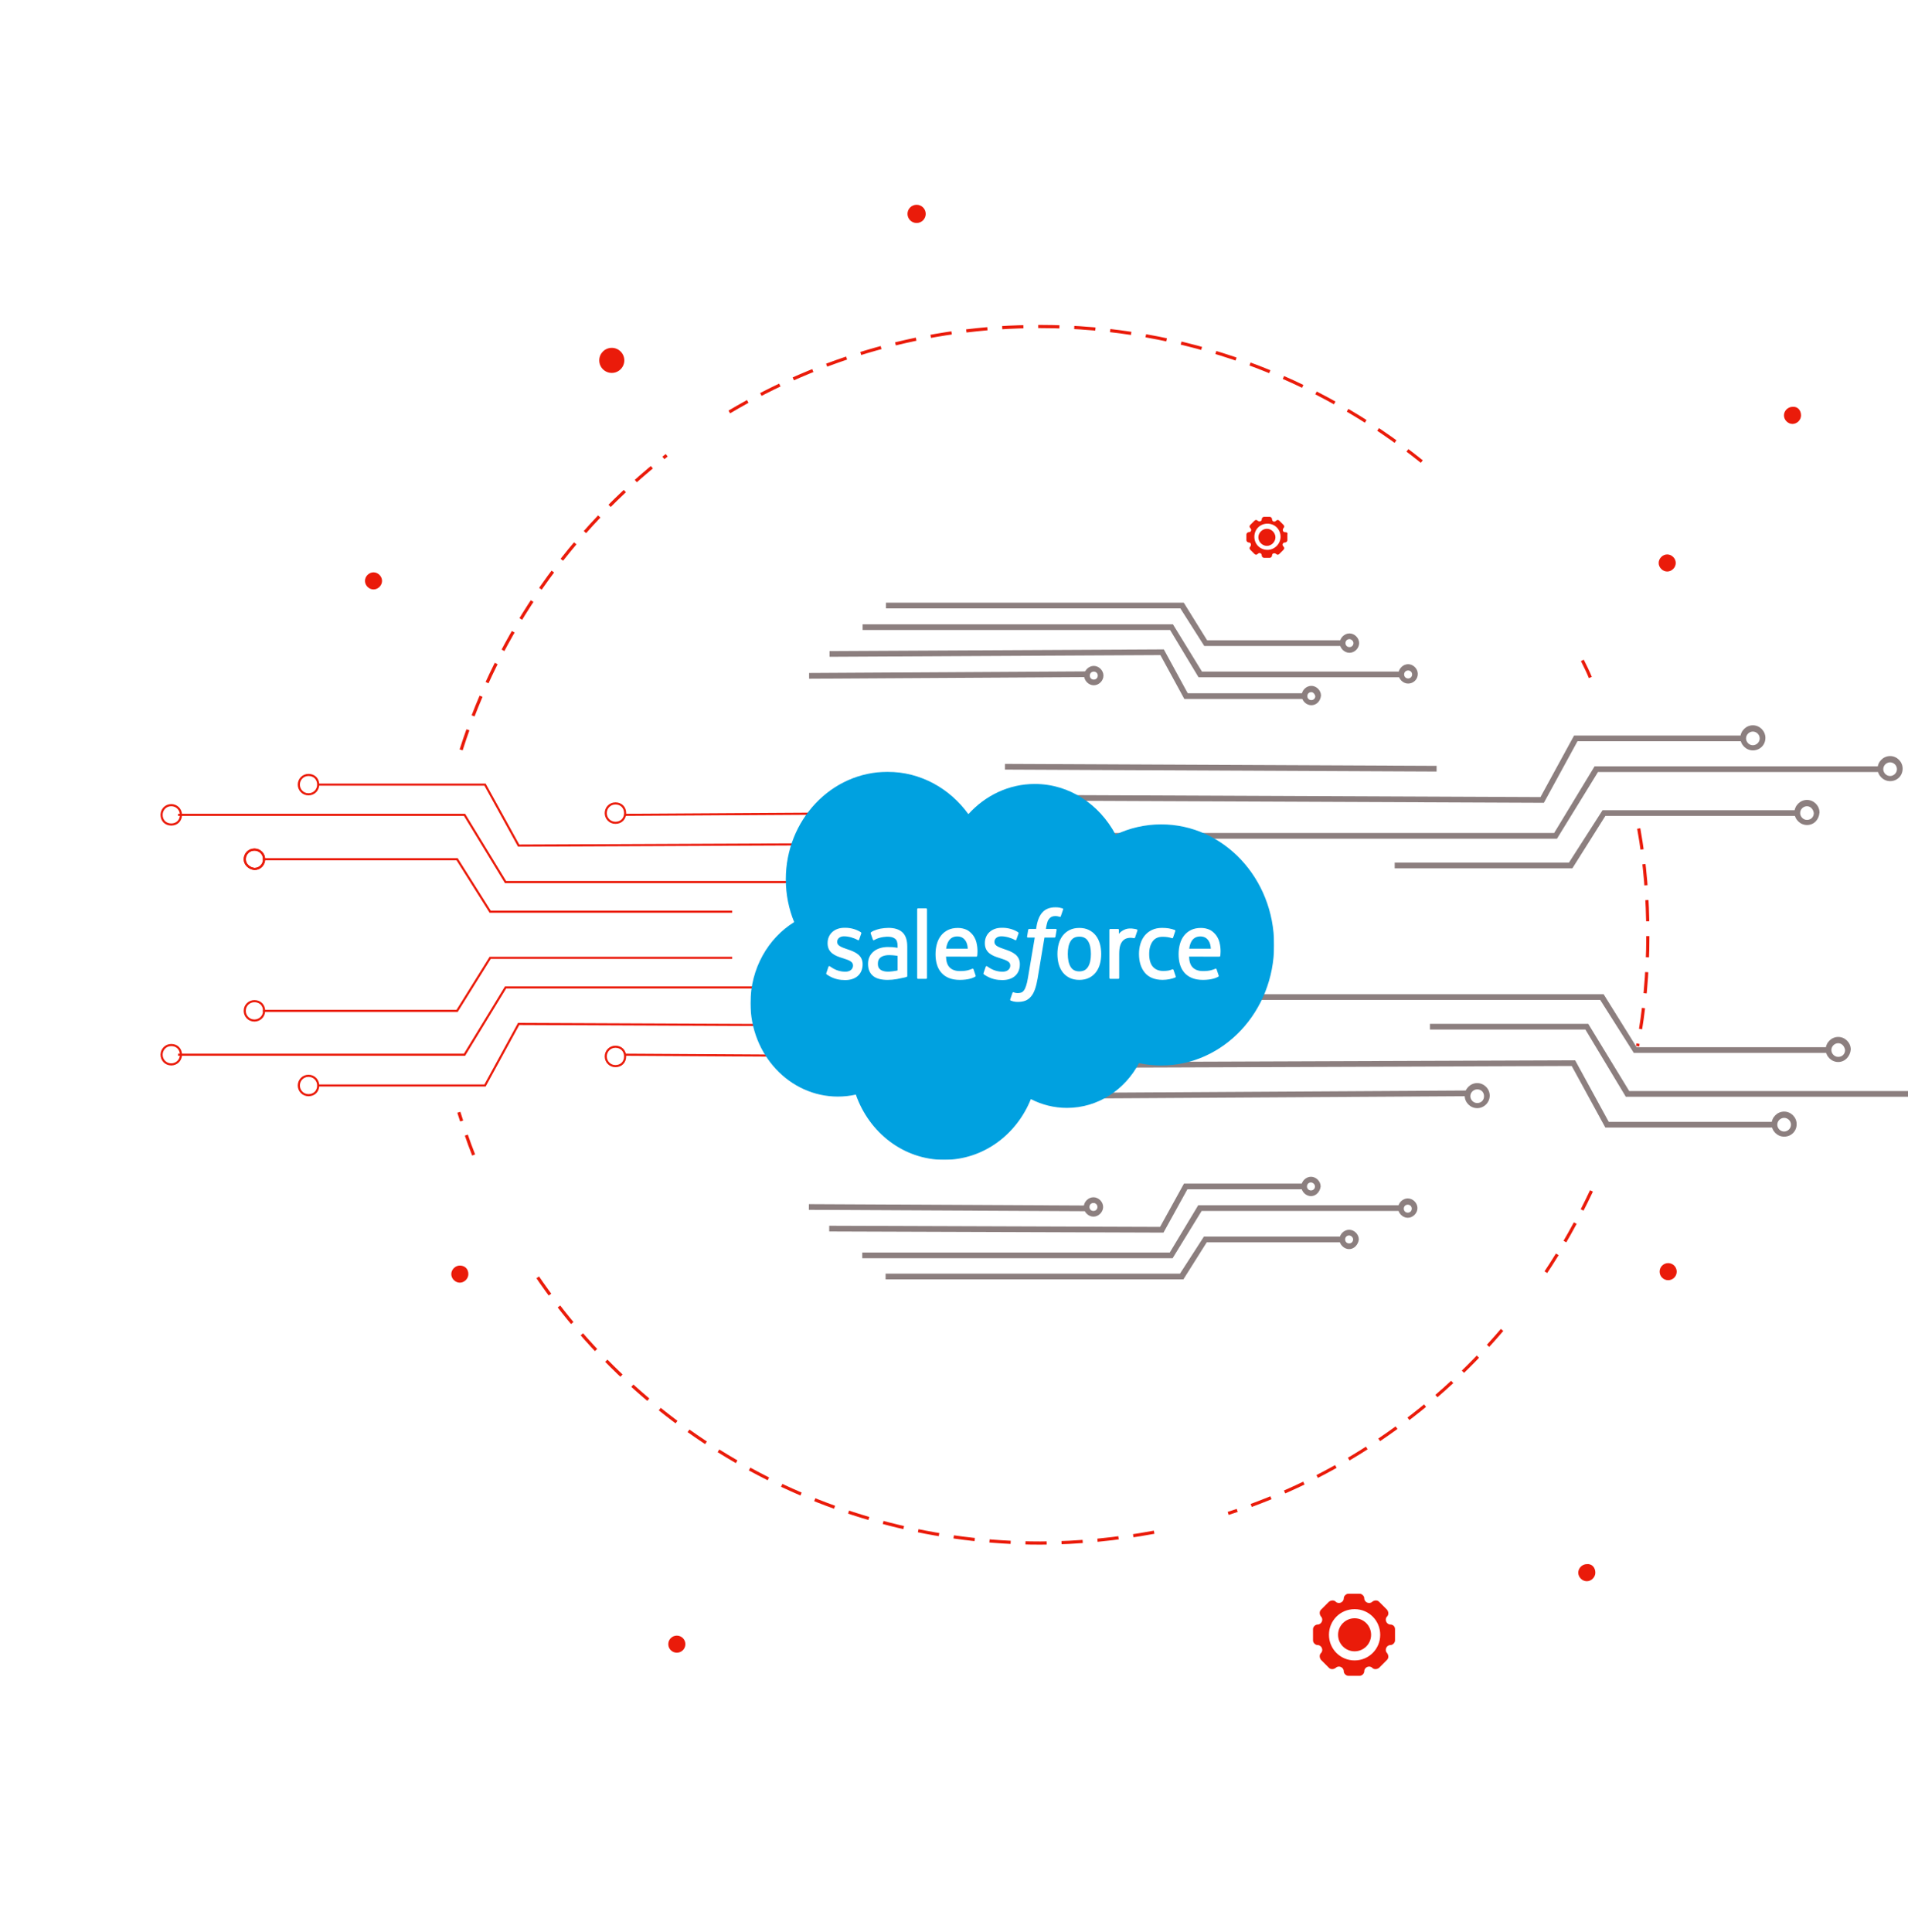   <svg width="900" height="911" viewBox="0 0 900 911" fill="none" xmlns="http://www.w3.org/2000/svg">
                    <style>
                        .dashed {
                            stroke-dasharray: 10 7;
                            animation: draw 20s linear infinite;
                        }
                        
                        @keyframes draw {
                            from {
                                stroke-dashoffset: 0;
                        
                            }
                        
                            to {
                                stroke-dashoffset: 364;
                            }
                        }
                    
                     .zoom-animation {
    transform-origin: center; /* Center the zoom effect */
    animation: zoomInOut 5s infinite ease-in-out;
  }

  @keyframes zoomInOut {
    0%, 100% {
      transform: scale(1); /* Initial and final state */
    }
    50% {
      transform: scale(1.08); /* Zoomed-in state */
    }
  }

                    </style>
                    <g clip-path="url(#clip0_1974_15841)">
                        <path
                            d="M143.028 14.66V862.718M110.382 862.718V14.66M214.312 -108.203V862.718M181.666 862.718V14.66M285.596 14.66V965.937M252.953 903.339V14.66M356.88 14.66V862.718M324.237 862.718V14.66M428.167 14.66V862.718M395.521 862.718V14.66M499.785 14.66V862.718M466.805 862.718V14.66M571.07 14.66V862.718M538.093 862.718V14.66M642.354 14.66V862.718M609.377 862.718V14.66M713.638 14.66V862.718M680.661 862.718V14.66M784.925 14.66V1014.55M751.945 862.718V14.66M856.208 -11.644V953.617M823.232 903.339V14.66M927.493 14.66V862.718M894.516 862.718V-49.269M94.395 814.105H1038.75M943.151 847.069H94.395M-103.804 742.851H943.151M943.152 775.814H54.089M94.395 671.597H1007.11M1034.09 704.561H94.395M94.395 600.343H943.151M943.151 633.306H94.395M94.395 529.088H943.151M943.151 562.052H94.395M94.395 457.835H943.151M943.151 490.798H94.395M94.395 386.58H943.151M943.151 419.544H94.395M94.395 315.326H943.151M943.151 348.289H94.395M94.395 244.072H943.151M943.151 277.036H94.395M-46.843 172.818H962.137M943.151 205.781H94.395M-126.789 101.564H943.15M1007.11 134.527H58.417M94.395 30.31H943.151M943.151 63.273H94.395"
                            stroke="url(#paint0_radial_1974_15841)" stroke-opacity="0.2" stroke-miterlimit="10" />
                        <path d="M429.709 397.992L244.639 398.798L228.791 370.043H149.82" stroke="#EA1B0A"
                            stroke-miterlimit="10" />
                        <path d="M428.099 383.48L294.602 384.286" stroke="#EA1B0A" stroke-miterlimit="10" />
                        <path d="M345.368 429.971H231.21L215.63 405.247H124.035" stroke="#EA1B0A"
                            stroke-miterlimit="10" />
                        <path d="M428.098 415.996H238.461L219.121 384.286H84.012" stroke="#EA1B0A"
                            stroke-miterlimit="10" />
                        <path
                            d="M76.223 384.286C76.223 381.868 78.103 379.718 80.789 379.718C83.206 379.718 85.355 381.599 85.355 384.286C85.355 386.974 83.475 388.855 80.789 388.855C78.103 388.855 76.223 386.974 76.223 384.286Z"
                            stroke="#EA1B0A" stroke-miterlimit="10" />
                        <path class="animated-fill2 animated-fill"
                            d="M115.441 405.247C115.441 402.828 117.322 400.679 120.008 400.679C122.425 400.679 124.574 402.56 124.574 405.247C124.574 407.666 122.694 409.815 120.008 409.815C117.59 409.547 115.441 407.666 115.441 405.247Z"
                            stroke="#EA1B0A" stroke-miterlimit="10" />
                        <path 
                            d="M140.957 370.043C140.957 367.625 142.837 365.475 145.523 365.475C148.209 365.475 150.09 367.356 150.09 370.043C150.09 372.462 148.209 374.612 145.523 374.612C142.837 374.612 140.957 372.462 140.957 370.043Z"
                            stroke="#EA1B0A" stroke-miterlimit="10" fill="" />
                        <path class="animated-fill1 animated-fill"
                            d="M285.734 383.48C285.734 381.061 287.615 378.912 290.301 378.912C292.987 378.912 294.867 380.793 294.867 383.48C294.867 386.167 292.987 388.048 290.301 388.048C287.615 388.048 285.734 385.899 285.734 383.48Z"
                            stroke="#EA1B0A" stroke-miterlimit="10" />
                            
                        <path d="M429.709 483.716L244.639 482.91L228.791 511.933H149.82" stroke="#EA1B0A"
                            stroke-miterlimit="10" />
                        <path d="M428.099 498.228L294.602 497.422" stroke="#EA1B0A" stroke-miterlimit="10" />
                        <path d="M345.368 451.737H231.21L215.63 476.729H124.035" stroke="#EA1B0A"
                            stroke-miterlimit="10" />
                        <path d="M428.098 465.711H238.461L219.121 497.422H84.012" stroke="#EA1B0A"
                            stroke-miterlimit="10" />
                        <path
                            d="M76.223 497.422C76.223 499.84 78.103 501.99 80.789 501.99C83.206 501.99 85.355 500.109 85.355 497.422C85.355 494.734 83.475 492.853 80.789 492.853C78.103 492.853 76.223 495.003 76.223 497.422Z"
                            stroke="#EA1B0A" stroke-miterlimit="10" />
                        <path class="animated-fill3 animated-fill"
                            d="M115.441 476.729C115.441 479.148 117.322 481.298 120.008 481.298C122.425 481.298 124.574 479.416 124.574 476.729C124.574 474.042 122.694 472.161 120.008 472.161C117.59 472.161 115.441 474.042 115.441 476.729Z"
                            stroke="#EA1B0A" stroke-miterlimit="10" />
                        <path 
                            d="M140.957 511.933C140.957 514.352 142.837 516.502 145.523 516.502C148.209 516.502 150.09 514.621 150.09 511.933C150.09 509.515 148.209 507.365 145.523 507.365C142.837 507.365 140.957 509.515 140.957 511.933Z"
                            stroke="#EA1B0A" stroke-miterlimit="10" />
                        <path class="animated-fill4 animated-fill"
                            d="M285.734 498.228C285.734 500.647 287.615 502.797 290.301 502.797C292.987 502.797 294.867 500.915 294.867 498.228C294.867 495.541 292.987 493.66 290.301 493.66C287.615 493.66 285.734 495.81 285.734 498.228Z"
                            stroke="#EA1B0A" stroke-miterlimit="10" />
                        <path d="M758.758 390.736C759.026 392.617 759.295 394.229 759.564 396.11" stroke="white"
                            stroke-width="0.5" stroke-miterlimit="10" />
                        <path
                            d="M761.175 406.322C762.518 417.609 763.324 429.164 763.324 440.72C763.324 455.769 761.981 470.818 759.832 485.329"
                            stroke="white" stroke-width="0.5" stroke-miterlimit="10" stroke-dasharray="3.93 3.93" />
                        <path d="M758.758 490.704C758.489 492.585 758.221 494.197 757.684 496.078" stroke="white"
                            stroke-width="0.5" stroke-miterlimit="10" />
                        <path d="M238.461 336.99C239.267 335.377 239.804 333.765 240.61 332.152" stroke="white"
                            stroke-width="0.5" stroke-miterlimit="10" />
                        <path
                            d="M245.176 322.209C289.227 231.109 382.703 168.226 490.683 168.226C588.187 168.226 673.873 219.554 721.954 296.411"
                            stroke="white" stroke-width="0.5" stroke-miterlimit="10" stroke-dasharray="4.05 4.05" />
                        <path d="M724.641 300.979C725.446 302.591 726.521 303.935 727.327 305.547" stroke="white"
                            stroke-width="0.5" stroke-miterlimit="10" />
                        <path d="M734.851 562.186C734.045 563.799 733.239 565.411 732.434 567.023" stroke="white"
                            stroke-width="0.5" stroke-miterlimit="10" />
                        <path
                            d="M727.33 576.16C680.324 658.392 591.952 713.751 490.419 713.751C376.798 713.751 279.293 644.149 238.465 544.987"
                            stroke="white" stroke-width="0.5" stroke-miterlimit="10" stroke-dasharray="3.94 3.94" />
                        <path d="M236.583 540.15C236.046 538.538 235.24 536.926 234.703 535.044" stroke="white"
                            stroke-width="0.5" stroke-miterlimit="10" />
                        <path class="dashed"
                            d="M344.023 194.293C387.001 168.764 436.962 153.984 490.414 153.984C558.641 153.984 621.226 177.901 670.65 217.673"
                            stroke="#EA1B0A" stroke-width="1.5" stroke-miterlimit="10" />
                        <path
                            d="M344.023 173.063C387.001 147.533 436.962 132.753 490.414 132.753C558.641 132.753 621.226 156.67 670.65 196.442"
                            stroke="white" stroke-width="0.75" stroke-miterlimit="10" />
                        <path class="dashed" d="M217.516 353.651C235.244 298.023 269.357 249.92 314.483 214.717"
                            stroke="#EA1B0A" stroke-width="1.5" stroke-miterlimit="10" />
                        <path class="dashed" d="M223.421 544.719C220.735 538.001 218.586 531.282 216.438 524.564"
                            stroke="#EA1B0A" stroke-width="1.5" stroke-miterlimit="10" />
                        <path class="dashed"
                            d="M544.404 722.619C526.944 725.844 508.948 727.725 490.682 727.725C391.835 727.725 304.537 677.472 252.965 601.421"
                            stroke="#EA1B0A" stroke-width="1.5" stroke-miterlimit="10" />
                        <path class=""
                            d="M537.154 732.293C519.694 735.518 501.698 737.399 483.432 737.399C384.585 737.399 297.287 687.146 245.715 611.095"
                            stroke="white" stroke-width="0.75" stroke-miterlimit="10" />
                        <path class="dashed" d="M708.524 627.22C674.68 666.992 630.091 697.359 579.324 713.751"
                            stroke="#EA1B0A" stroke-width="1.5" stroke-miterlimit="10" />
                        <path d="M756.336 603.839C729.206 648.449 690.258 685.534 642.715 709.988" stroke="white"
                            stroke-width="0.75" stroke-miterlimit="10" />
                        <path class="dashed" d="M750.697 561.649C744.25 575.354 736.729 588.791 728.402 601.152"
                            stroke="#EA1B0A" stroke-width="1.5" stroke-miterlimit="10" />
                        <path class="dashed"
                            d="M772.99 390.736C775.945 407.128 777.288 423.79 777.288 440.989C777.288 458.994 775.676 476.461 772.453 493.391"
                            stroke="#EA1B0A" stroke-width="1.5" stroke-miterlimit="10" />
                        <path class="dashed" d="M746.398 311.46C747.741 314.147 749.085 316.834 750.159 319.522"
                            stroke="#EA1B0A" stroke-width="1.5" stroke-miterlimit="10" />
                        <path
                            d="M837.005 531.763H757.229L741.381 502.74L520.586 503.546V500.859L742.993 500.053L758.841 529.076H837.005V531.763Z"
                            fill="#8C7F7F" />
                        <path d="M692.503 514.295L507.164 515.389L507.18 518.076L692.519 516.982L692.503 514.295Z"
                            fill="#8C7F7F" />
                        <path
                            d="M862.788 496.559H770.656L754.808 471.567H558.188V468.88H756.42L771.999 493.872H862.788V496.559Z"
                            fill="#8C7F7F" />
                        <path
                            d="M902.812 517.252H766.897L747.826 485.541H674.496V482.854H749.169L768.509 514.564H902.812V517.252Z"
                            fill="#8C7F7F" />
                        <path
                            d="M906.308 521.551C903.084 521.551 900.398 518.864 900.398 515.639C900.398 512.414 903.084 509.727 906.308 509.727C909.531 509.727 912.217 512.414 912.217 515.639C912.217 519.133 909.531 521.551 906.308 521.551ZM906.308 512.683C904.696 512.683 903.085 514.027 903.085 515.908C903.085 517.789 904.428 519.133 906.308 519.133C907.919 519.133 909.531 517.789 909.531 515.908C909.531 514.027 907.919 512.683 906.308 512.683Z"
                            fill="#8C7F7F" />
                        <path
                            d="M867.089 500.859C863.866 500.859 861.18 498.172 861.18 494.947C861.18 491.722 863.866 489.035 867.089 489.035C870.312 489.035 872.998 491.722 872.998 494.947C872.73 498.172 870.312 500.859 867.089 500.859ZM867.089 491.991C865.477 491.991 863.866 493.334 863.866 495.216C863.866 496.828 865.209 498.44 867.089 498.44C868.969 498.44 870.312 497.097 870.312 495.216C870.044 493.334 868.701 491.991 867.089 491.991Z"
                            fill="#8C7F7F" />
                        <path
                            d="M841.57 536.063C838.346 536.063 835.66 533.376 835.66 530.151C835.66 526.926 838.346 524.239 841.57 524.239C844.793 524.239 847.479 526.926 847.479 530.151C847.479 533.644 844.793 536.063 841.57 536.063ZM841.57 527.195C839.958 527.195 838.346 528.538 838.346 530.419C838.346 532.032 839.689 533.644 841.57 533.644C843.181 533.644 844.793 532.301 844.793 530.419C844.793 528.538 843.181 527.195 841.57 527.195Z"
                            fill="#8C7F7F" />
                        <path
                            d="M696.792 522.627C693.569 522.627 690.883 519.939 690.883 516.715C690.883 513.49 693.569 510.802 696.792 510.802C700.015 510.802 702.702 513.49 702.702 516.715C702.702 519.939 700.015 522.627 696.792 522.627ZM696.792 513.759C695.18 513.759 693.569 515.102 693.569 516.983C693.569 518.596 694.912 520.208 696.792 520.208C698.672 520.208 700.015 518.864 700.015 516.983C700.015 515.102 698.672 513.759 696.792 513.759Z"
                            fill="#8C7F7F" />
                        <path
                            d="M548.813 581.312H548.007L391.141 580.775V578.088L547.202 578.625L558.483 558.201H615.159V560.889H560.095L548.813 581.312Z"
                            fill="#8C7F7F" />
                        <path d="M381.549 567.888L381.535 570.575L512.616 571.228L512.629 568.541L381.549 567.888Z"
                            fill="#8C7F7F" />
                        <path
                            d="M558.216 603.349H417.734V600.662H556.604L567.886 583.194H633.426V585.881H569.229L558.216 603.349Z"
                            fill="#8C7F7F" />
                        <path
                            d="M553.114 593.406H406.723V590.718H551.771L565.201 568.414H661.631V571.101H566.813L553.114 593.406Z"
                            fill="#8C7F7F" />
                        <path
                            d="M664.047 574.326C661.629 574.326 659.48 572.176 659.48 569.758C659.48 567.339 661.629 565.189 664.047 565.189C666.464 565.189 668.613 567.339 668.613 569.758C668.613 572.176 666.464 574.326 664.047 574.326ZM664.047 568.145C662.972 568.145 662.167 568.951 662.167 570.026C662.167 571.101 662.972 571.907 664.047 571.907C665.121 571.907 665.927 571.101 665.927 570.026C665.927 568.951 665.121 568.145 664.047 568.145Z"
                            fill="#8C7F7F" />
                        <path
                            d="M636.383 589.106C633.965 589.106 631.816 586.956 631.816 584.537C631.816 582.119 633.965 579.969 636.383 579.969C638.8 579.969 640.949 582.119 640.949 584.537C640.68 586.956 638.8 589.106 636.383 589.106ZM636.383 582.656C635.308 582.656 634.502 583.462 634.502 584.537C634.502 585.612 635.308 586.418 636.383 586.418C637.457 586.418 638.263 585.612 638.263 584.537C638.263 583.462 637.189 582.656 636.383 582.656Z"
                            fill="#8C7F7F" />
                        <path
                            d="M618.383 564.114C615.965 564.114 613.816 561.964 613.816 559.545C613.816 557.127 615.965 554.977 618.383 554.977C620.8 554.977 622.949 557.127 622.949 559.545C622.68 561.964 620.8 564.114 618.383 564.114ZM618.383 557.664C617.308 557.664 616.502 558.47 616.502 559.545C616.502 560.62 617.308 561.426 618.383 561.426C619.457 561.426 620.263 560.62 620.263 559.545C620.263 558.47 619.189 557.664 618.383 557.664Z"
                            fill="#8C7F7F" />
                        <path
                            d="M515.777 573.788C513.36 573.788 511.211 571.638 511.211 569.22C511.211 566.801 513.36 564.651 515.777 564.651C518.195 564.651 520.344 566.801 520.344 569.22C520.344 571.638 518.195 573.788 515.777 573.788ZM515.777 567.338C514.703 567.338 513.897 568.145 513.897 569.22C513.897 570.295 514.703 571.101 515.777 571.101C516.852 571.101 517.658 570.295 517.658 569.22C517.658 568.145 516.852 567.338 515.777 567.338Z"
                            fill="#8C7F7F" />
                        <path
                            d="M615.319 329.639H558.643L547.362 308.947L391.301 309.753V307.066L548.973 306.259L560.255 326.952H615.319V329.639Z"
                            fill="#8C7F7F" />
                        <path d="M512.721 316.634L381.641 317.395L381.656 320.082L512.737 319.321L512.721 316.634Z"
                            fill="#8C7F7F" />
                        <path
                            d="M633.586 304.647H568.046L556.765 286.911H417.895V284.223H558.376L569.389 301.96H633.586V304.647Z"
                            fill="#8C7F7F" />
                        <path
                            d="M661.791 319.427H565.361L551.931 297.123H406.883V294.435H553.274L566.973 316.74H661.791V319.427Z"
                            fill="#8C7F7F" />
                        <path
                            d="M664.207 322.383C661.79 322.383 659.641 320.233 659.641 317.815C659.641 315.396 661.79 313.246 664.207 313.246C666.624 313.246 668.773 315.396 668.773 317.815C668.773 320.502 666.624 322.383 664.207 322.383ZM664.207 316.202C663.133 316.202 662.327 317.009 662.327 318.083C662.327 319.158 663.133 319.965 664.207 319.965C665.281 319.965 666.087 319.158 666.087 318.083C666.087 317.009 665.281 316.202 664.207 316.202Z"
                            fill="#8C7F7F" />
                        <path
                            d="M636.539 307.871C634.121 307.871 631.973 305.721 631.973 303.303C631.973 300.884 634.121 298.734 636.539 298.734C638.956 298.734 641.105 300.884 641.105 303.303C641.105 305.721 638.956 307.871 636.539 307.871ZM636.539 301.422C635.465 301.422 634.659 302.228 634.659 303.303C634.659 304.378 635.465 305.184 636.539 305.184C637.613 305.184 638.419 304.378 638.419 303.303C638.419 302.228 637.345 301.422 636.539 301.422Z"
                            fill="#8C7F7F" />
                        <path
                            d="M618.543 332.595C616.125 332.595 613.977 330.445 613.977 328.027C613.977 325.608 616.125 323.458 618.543 323.458C620.96 323.458 623.109 325.608 623.109 328.027C622.841 330.714 620.96 332.595 618.543 332.595ZM618.543 326.414C617.468 326.414 616.663 327.22 616.663 328.295C616.663 329.37 617.468 330.176 618.543 330.176C619.617 330.176 620.423 329.37 620.423 328.295C620.155 327.22 619.349 326.414 618.543 326.414Z"
                            fill="#8C7F7F" />
                        <path 
                            d="M515.937 323.189C513.52 323.189 511.371 321.039 511.371 318.621C511.371 316.202 513.52 314.052 515.937 314.052C518.355 314.052 520.504 316.202 520.504 318.621C520.504 321.039 518.355 323.189 515.937 323.189ZM515.937 316.74C514.863 316.74 514.057 317.546 514.057 318.621C514.057 319.696 514.863 320.502 515.937 320.502C517.012 320.502 517.818 319.696 517.818 318.621C517.818 317.546 517.012 316.74 515.937 316.74Z"
                            fill="#8C7F7F" />
                        <path
                            d="M728.248 378.609L472.266 377.534L472.534 374.847L726.637 375.921L742.485 346.898H822.261V349.586H744.096L728.248 378.609Z"
                            fill="#8C7F7F" />
                        <path d="M474.04 360.26L474.027 362.948L677.632 363.873L677.644 361.185L474.04 360.26Z"
                            fill="#8C7F7F" />
                        <path
                            d="M741.681 409.513H657.875V406.826H740.069L755.917 382.102H848.049V384.79H757.26L741.681 409.513Z"
                            fill="#8C7F7F" />
                        <path
                            d="M734.428 395.539H522.766V392.852H733.085L752.156 361.41H888.072V364.098H753.768L734.428 395.539Z"
                            fill="#8C7F7F" />
                        <path
                            d="M891.562 368.396C888.338 368.396 885.652 365.709 885.652 362.484C885.652 359.26 888.338 356.572 891.562 356.572C894.785 356.572 897.471 359.26 897.471 362.484C897.471 365.978 894.785 368.396 891.562 368.396ZM891.562 359.528C889.95 359.528 888.338 360.872 888.338 362.753C888.338 364.365 889.681 365.978 891.562 365.978C893.173 365.978 894.785 364.634 894.785 362.753C894.785 360.872 893.173 359.528 891.562 359.528Z"
                            fill="#8C7F7F" />
                        <path
                            d="M852.347 389.09C849.124 389.09 846.438 386.402 846.438 383.178C846.438 379.953 849.124 377.266 852.347 377.266C855.57 377.266 858.256 379.953 858.256 383.178C857.988 386.671 855.57 389.09 852.347 389.09ZM852.347 380.222C850.735 380.222 849.124 381.565 849.124 383.446C849.124 385.059 850.467 386.671 852.347 386.671C854.227 386.671 855.57 385.327 855.57 383.446C855.302 381.565 853.959 380.222 852.347 380.222Z"
                            fill="#8C7F7F" />
                        <path
                            d="M826.827 353.885C823.604 353.885 820.918 351.198 820.918 347.973C820.918 344.749 823.604 342.061 826.827 342.061C830.051 342.061 832.737 344.749 832.737 347.973C832.737 351.467 830.051 353.885 826.827 353.885ZM826.827 345.017C825.216 345.017 823.604 346.361 823.604 348.242C823.604 349.855 824.947 351.467 826.827 351.467C828.439 351.467 830.051 350.123 830.051 348.242C830.051 346.361 828.439 345.017 826.827 345.017Z"
                            fill="#8C7F7F" />
                            <path class="animated-fill2 animated-fill"
                            d="M115.441 405.247C115.441 402.828 117.322 400.679 120.008 400.679C122.425 400.679 124.574 402.56 124.574 405.247C124.574 407.666 122.694 409.815 120.008 409.815C117.59 409.547 115.441 407.666 115.441 405.247Z"
                            stroke="#EA1B0A" stroke-miterlimit="10" />
                        <path
                            d="M655.878 766.154C653.998 766.154 652.924 763.735 654.267 762.391C655.072 761.585 655.072 760.241 654.267 759.167L650.506 755.404C649.7 754.598 648.357 754.598 647.283 755.404C645.94 756.748 643.522 755.673 643.522 753.792C643.522 752.717 642.448 751.642 641.374 751.642H636.001C634.927 751.642 633.852 752.717 633.852 753.792C633.852 755.673 631.435 756.748 630.092 755.404C629.286 754.598 627.943 754.598 626.869 755.404L623.108 759.167C622.302 759.973 622.302 761.316 623.108 762.391C624.451 763.735 623.377 766.154 621.496 766.154C620.422 766.154 619.348 767.228 619.348 768.303V773.678C619.348 774.753 620.422 775.828 621.496 775.828C623.377 775.828 624.451 778.246 623.108 779.59C622.302 780.396 622.302 781.74 623.108 782.815L626.869 786.577C627.674 787.383 629.018 787.383 630.092 786.577C631.435 785.234 633.852 786.308 633.852 788.19C633.852 789.264 634.927 790.339 636.001 790.339H641.374C642.448 790.339 643.522 789.264 643.522 788.19C643.522 786.308 645.94 785.234 647.283 786.577C648.089 787.383 649.432 787.383 650.506 786.577L654.267 782.815C655.072 782.009 655.072 780.665 654.267 779.59C652.924 778.246 653.998 775.828 655.878 775.828C656.953 775.828 658.027 774.753 658.027 773.678V768.303C658.027 766.96 656.953 766.154 655.878 766.154ZM638.956 783.084C632.241 783.084 626.869 777.709 626.869 770.991C626.869 764.272 632.241 758.898 638.956 758.898C645.671 758.898 651.043 764.272 651.043 770.991C651.043 777.709 645.671 783.084 638.956 783.084Z"
                            fill="#EA1B0A" />
                        <path
                            d="M646.747 770.99C646.747 775.29 643.255 778.784 638.958 778.784C634.66 778.784 631.168 775.29 631.168 770.99C631.168 766.691 634.66 763.197 638.958 763.197C643.255 763.197 646.747 766.691 646.747 770.99Z"
                            fill="#EA1B0A" />
                        <path
                            d="M606.187 250.996C605.113 250.996 604.844 249.921 605.381 249.114C605.919 248.577 605.919 248.039 605.381 247.502L603.501 245.621C602.964 245.083 602.427 245.083 601.889 245.621C601.084 246.427 600.009 245.89 600.009 244.815C600.009 244.277 599.472 243.74 598.935 243.74H596.249C595.712 243.74 595.174 244.277 595.174 244.815C595.174 245.89 594.1 246.158 593.294 245.621C592.757 245.083 592.22 245.083 591.682 245.621L589.802 247.502C589.265 248.039 589.265 248.577 589.802 249.114C590.608 249.921 590.071 250.996 588.996 250.996C588.459 250.996 587.922 251.533 587.922 252.07V254.758C587.922 255.295 588.459 255.833 588.996 255.833C590.071 255.833 590.339 256.908 589.802 257.714C589.265 258.251 589.265 258.789 589.802 259.326L591.682 261.207C592.22 261.745 592.757 261.745 593.294 261.207C594.1 260.401 595.174 260.939 595.174 262.014C595.174 262.551 595.712 263.088 596.249 263.088H598.935C599.472 263.088 600.009 262.551 600.009 262.014C600.009 260.939 601.084 260.67 601.889 261.207C602.427 261.745 602.964 261.745 603.501 261.207L605.381 259.326C605.919 258.789 605.919 258.251 605.381 257.714C604.576 256.908 605.113 255.833 606.187 255.833C606.724 255.833 607.262 255.295 607.262 254.758V252.07C607.53 251.264 606.993 250.996 606.187 250.996ZM597.86 259.326C594.368 259.326 591.682 256.639 591.682 253.145C591.682 249.652 594.368 246.965 597.86 246.965C601.352 246.965 604.038 249.652 604.038 253.145C604.038 256.639 601.084 259.326 597.86 259.326Z"
                            fill="#EA1B0A" />
                        <path
                            d="M601.621 253.414C601.621 255.564 599.74 257.445 597.592 257.445C595.443 257.445 593.562 255.564 593.562 253.414C593.562 251.264 595.443 249.383 597.592 249.383C599.74 249.383 601.621 251.264 601.621 253.414Z"
                            fill="#EA1B0A" />
                        <path class="whatwedo_icon"
                            d="M288.573 175.874C291.837 175.874 294.483 173.227 294.483 169.962C294.483 166.697 291.837 164.05 288.573 164.05C285.31 164.05 282.664 166.697 282.664 169.962C282.664 173.227 285.31 175.874 288.573 175.874Z"
                            fill="#EA1B0A" />
                        <path
                            d="M180.214 273.957C180.214 276.107 178.334 277.988 176.185 277.988C174.037 277.988 172.156 276.107 172.156 273.957C172.156 271.807 174.037 269.926 176.185 269.926C178.334 269.926 180.214 271.807 180.214 273.957Z"
                            fill="#EA1B0A" />
                        <path
                            d="M220.929 600.893C220.929 603.043 219.049 604.924 216.9 604.924C214.751 604.924 212.871 603.043 212.871 600.893C212.871 598.743 214.751 596.862 216.9 596.862C219.318 596.862 220.929 598.474 220.929 600.893Z"
                            fill="#EA1B0A" />
                        <path
                            d="M790.453 265.507C790.453 267.657 788.573 269.538 786.424 269.538C784.275 269.538 782.395 267.657 782.395 265.507C782.395 263.357 784.275 261.476 786.424 261.476C788.573 261.476 790.453 263.357 790.453 265.507Z"
                            fill="#EA1B0A" />
                        <path
                            d="M319.263 779.445C321.489 779.445 323.293 777.64 323.293 775.414C323.293 773.188 321.489 771.383 319.263 771.383C317.038 771.383 315.234 773.188 315.234 775.414C315.234 777.64 317.038 779.445 319.263 779.445Z"
                            fill="#EA1B0A" />
                        <path
                            d="M786.873 603.76C789.098 603.76 790.902 601.956 790.902 599.729C790.902 597.503 789.098 595.698 786.873 595.698C784.648 595.698 782.844 597.503 782.844 599.729C782.844 601.956 784.648 603.76 786.873 603.76Z"
                            fill="#EA1B0A" />
                        <path
                            d="M752.519 741.699C752.519 743.849 750.639 745.73 748.49 745.73C746.341 745.73 744.461 743.849 744.461 741.699C744.461 739.549 746.341 737.668 748.49 737.668C750.908 737.399 752.519 739.28 752.519 741.699Z"
                            fill="#EA1B0A" />
                        <path
                            d="M849.543 195.905C849.543 198.055 847.662 199.936 845.513 199.936C843.365 199.936 841.484 198.055 841.484 195.905C841.484 193.756 843.365 191.874 845.513 191.874C847.931 191.606 849.543 193.487 849.543 195.905Z"
                            fill="#EA1B0A" />
                        <path
                            d="M432.364 105.168C434.738 105.168 436.662 103.243 436.662 100.868C436.662 98.493 434.738 96.568 432.364 96.568C429.991 96.568 428.066 98.493 428.066 100.868C428.066 103.243 429.991 105.168 432.364 105.168Z"
                            fill="#EA1B0A" />
                        <g clip-path="url(#clip1_1974_15841)" class="zoom-animation">
                            <g filter="url(#filter0_i_1974_15841)">
                                <path 
                                    d="M456.787 383.965C464.753 375.18 475.843 369.731 488.108 369.731C504.413 369.731 518.638 379.354 526.214 393.64C532.797 390.526 540.084 388.795 547.751 388.795C577.158 388.795 601 414.249 601 445.646C601 477.047 577.158 502.501 547.751 502.501C544.229 502.503 540.715 502.133 537.262 501.395C530.591 513.99 517.879 522.499 503.287 522.499C497.179 522.499 491.402 521.006 486.258 518.351C479.495 535.187 463.739 546.992 445.376 546.992C426.253 546.992 409.955 534.185 403.699 516.224C400.965 516.839 398.133 517.159 395.227 517.159C372.458 517.159 354 497.422 354 473.07C354 456.751 362.293 442.503 374.615 434.88C372.078 428.702 370.667 421.883 370.667 414.714C370.667 386.709 392.148 364.008 418.642 364.008C434.198 364.008 448.022 371.836 456.787 383.965Z"
                                    fill="#00A1E0" />
                            </g>
                            <path
                                d="M389.775 458.899C389.62 459.327 389.831 459.417 389.88 459.491C390.344 459.849 390.816 460.106 391.291 460.393C393.81 461.807 396.189 462.221 398.677 462.221C403.743 462.221 406.889 459.368 406.889 454.776V454.687C406.889 450.441 403.339 448.9 400.007 447.786L399.574 447.637C397.062 446.773 394.894 446.029 394.894 444.278V444.186C394.894 442.688 396.161 441.586 398.124 441.586C400.306 441.586 402.895 442.353 404.563 443.329C404.563 443.329 405.052 443.664 405.232 443.161C405.33 442.893 406.175 440.487 406.263 440.227C406.358 439.944 406.189 439.735 406.016 439.623C404.113 438.398 401.481 437.56 398.758 437.56L398.251 437.564C393.614 437.564 390.377 440.528 390.377 444.777V444.867C390.377 449.347 393.948 450.799 397.294 451.812L397.833 451.987C400.271 452.78 402.372 453.462 402.372 455.279V455.369C402.372 457.03 401.006 458.266 398.804 458.266C397.949 458.266 395.222 458.247 392.277 456.277C391.921 456.057 391.714 455.897 391.44 455.722C391.295 455.625 390.933 455.458 390.775 455.964L389.775 458.899ZM463.948 458.899C463.793 459.327 464.005 459.417 464.054 459.491C464.518 459.849 464.99 460.106 465.465 460.393C467.984 461.807 470.363 462.221 472.85 462.221C477.917 462.221 481.062 459.368 481.062 454.776V454.687C481.062 450.441 477.512 448.9 474.18 447.786L473.747 447.637C471.235 446.773 469.067 446.029 469.067 444.278V444.186C469.067 442.688 470.334 441.586 472.298 441.586C474.479 441.586 477.069 442.353 478.737 443.329C478.737 443.329 479.226 443.664 479.405 443.161C479.503 442.893 480.348 440.487 480.436 440.227C480.531 439.944 480.362 439.735 480.19 439.623C478.286 438.398 475.654 437.56 472.931 437.56L472.424 437.564C467.787 437.564 464.55 440.528 464.55 444.777V444.867C464.55 449.347 468.121 450.799 471.467 451.812L472.006 451.987C474.444 452.78 476.548 453.462 476.548 455.279V455.369C476.548 457.03 475.179 458.266 472.977 458.266C472.122 458.266 469.395 458.247 466.45 456.277C466.095 456.057 465.884 455.905 465.616 455.722C465.525 455.659 465.095 455.484 464.948 455.964L463.948 458.899ZM514.585 449.905C514.585 452.5 514.127 454.545 513.227 455.99C512.336 457.42 510.989 458.116 509.11 458.116C507.228 458.116 505.887 457.424 505.011 455.99C504.124 454.549 503.674 452.5 503.674 449.905C503.674 447.313 504.124 445.272 505.011 443.842C505.887 442.427 507.228 441.738 509.11 441.738C510.989 441.738 512.337 442.427 513.23 443.842C514.128 445.272 514.585 447.313 514.585 449.905ZM518.814 445.093C518.399 443.607 517.751 442.296 516.89 441.205C516.027 440.11 514.937 439.232 513.642 438.591C512.35 437.954 510.824 437.63 509.11 437.63C507.393 437.63 505.866 437.954 504.575 438.591C503.28 439.232 502.189 440.111 501.324 441.205C500.465 442.3 499.818 443.611 499.399 445.093C498.987 446.572 498.78 448.188 498.78 449.905C498.78 451.622 498.987 453.242 499.399 454.716C499.818 456.198 500.462 457.509 501.327 458.604C502.189 459.699 503.284 460.574 504.575 461.196C505.87 461.818 507.393 462.134 509.11 462.134C510.824 462.134 512.347 461.818 513.642 461.196C514.933 460.574 516.027 459.699 516.89 458.604C517.752 457.513 518.399 456.202 518.814 454.716C519.23 453.238 519.437 451.618 519.437 449.905C519.437 448.192 519.229 446.572 518.814 445.093ZM553.544 457.423C553.404 456.987 553.006 457.151 553.006 457.151C552.39 457.401 551.736 457.632 551.039 457.747C550.332 457.862 549.554 457.922 548.72 457.922C546.673 457.922 545.047 457.278 543.883 456.004C542.714 454.731 542.06 452.671 542.067 449.886C542.074 447.35 542.651 445.443 543.689 443.991C544.72 442.546 546.289 441.804 548.383 441.804C550.128 441.804 551.458 442.017 552.851 442.482C552.851 442.482 553.185 442.635 553.343 442.173C553.713 441.086 553.987 440.307 554.381 439.112C554.494 438.773 554.22 438.628 554.121 438.587C553.572 438.359 552.277 437.991 551.299 437.835C550.384 437.686 549.315 437.607 548.126 437.607C546.348 437.607 544.765 437.928 543.411 438.568C542.06 439.205 540.913 440.084 540.005 441.179C539.097 442.274 538.408 443.584 537.947 445.067C537.489 446.545 537.257 448.169 537.257 449.886C537.257 453.599 538.204 456.6 540.072 458.797C541.944 461.002 544.755 462.123 548.422 462.123C550.589 462.123 552.813 461.658 554.41 460.991C554.41 460.991 554.716 460.834 554.582 460.458L553.544 457.423ZM560.944 447.418C561.145 445.977 561.521 444.778 562.102 443.843C562.978 442.424 564.315 441.646 566.194 441.646C568.073 441.646 569.315 442.428 570.205 443.843C570.796 444.778 571.053 446.029 571.155 447.418H560.944ZM575.184 444.249C574.825 442.815 573.934 441.366 573.35 440.703C572.428 439.653 571.528 438.92 570.634 438.51C569.466 437.981 568.066 437.631 566.532 437.631C564.744 437.631 563.122 437.948 561.806 438.603C560.487 439.259 559.379 440.153 558.509 441.266C557.64 442.376 556.986 443.698 556.571 445.199C556.152 446.692 555.941 448.319 555.941 450.036C555.941 451.783 556.159 453.41 556.592 454.873C557.028 456.348 557.725 457.648 558.668 458.724C559.607 459.808 560.818 460.657 562.267 461.249C563.706 461.837 565.455 462.143 567.464 462.139C571.598 462.124 573.776 461.148 574.674 460.623C574.832 460.53 574.983 460.366 574.793 459.897L573.857 457.122C573.717 456.709 573.319 456.862 573.319 456.862C572.295 457.264 570.838 457.987 567.443 457.979C565.223 457.976 563.576 457.283 562.545 456.199C561.486 455.089 560.969 453.458 560.877 451.157L575.194 451.172C575.194 451.172 575.57 451.164 575.609 450.777C575.623 450.613 576.102 447.664 575.184 444.249ZM446.287 447.418C446.491 445.977 446.864 444.778 447.444 443.843C448.32 442.424 449.658 441.646 451.536 441.646C453.415 441.646 454.657 442.428 455.551 443.843C456.138 444.778 456.395 446.029 456.497 447.418H446.287ZM460.523 444.249C460.164 442.815 459.277 441.366 458.693 440.703C457.771 439.653 456.871 438.92 455.977 438.51C454.809 437.981 453.409 437.631 451.874 437.631C450.091 437.631 448.465 437.948 447.149 438.603C445.83 439.259 444.721 440.153 443.852 441.266C442.983 442.376 442.329 443.698 441.914 445.199C441.498 446.692 441.284 448.319 441.284 450.036C441.284 451.783 441.502 453.41 441.935 454.873C442.371 456.348 443.068 457.648 444.011 458.724C444.95 459.808 446.161 460.657 447.61 461.249C449.049 461.837 450.798 462.143 452.807 462.139C456.941 462.124 459.119 461.148 460.017 460.623C460.175 460.53 460.326 460.366 460.136 459.897L459.204 457.122C459.059 456.709 458.662 456.862 458.662 456.862C457.638 457.264 456.185 457.987 452.783 457.979C450.566 457.976 448.919 457.283 447.888 456.199C446.829 455.089 446.312 453.458 446.22 451.157L460.537 451.172C460.537 451.172 460.914 451.164 460.952 450.777C460.966 450.613 461.444 447.664 460.523 444.249ZM415.341 457.34C414.782 456.867 414.704 456.748 414.514 456.443C414.233 455.977 414.089 455.314 414.089 454.473C414.089 453.139 414.504 452.182 415.366 451.538C415.355 451.542 416.597 450.402 419.518 450.443C421.569 450.473 423.402 450.793 423.402 450.793V457.683H423.405C423.405 457.683 421.586 458.096 419.539 458.226C416.625 458.413 415.331 457.336 415.341 457.34ZM421.037 446.693C420.457 446.648 419.704 446.622 418.803 446.622C417.575 446.622 416.389 446.786 415.278 447.103C414.159 447.419 413.153 447.915 412.287 448.57C411.423 449.223 410.712 450.078 410.211 451.068C409.704 452.067 409.448 453.243 409.448 454.562C409.448 455.902 409.666 457.068 410.102 458.022C410.538 458.979 411.168 459.775 411.97 460.39C412.765 461.005 413.747 461.455 414.887 461.727C416.009 461.999 417.283 462.136 418.677 462.136C420.144 462.136 421.607 462.01 423.025 461.753C424.429 461.499 426.153 461.131 426.632 461.016C426.967 460.93 427.301 460.839 427.635 460.744C427.99 460.651 427.962 460.248 427.962 460.248L427.955 446.391C427.955 443.352 427.188 441.099 425.678 439.703C424.176 438.31 421.963 437.606 419.102 437.606C418.029 437.606 416.301 437.763 415.267 437.982C415.267 437.982 412.139 438.623 410.851 439.688C410.851 439.688 410.57 439.874 410.725 440.291L411.738 443.174C411.865 443.546 412.206 443.42 412.206 443.42C412.206 443.42 412.315 443.375 412.442 443.297C415.197 441.71 418.68 441.759 418.68 441.759C420.228 441.759 421.418 442.086 422.22 442.738C423.001 443.371 423.398 444.328 423.398 446.346V446.987C422.167 446.801 421.037 446.693 421.037 446.693ZM536.509 438.885C536.618 438.542 536.389 438.379 536.294 438.341C536.052 438.241 534.834 437.969 533.895 437.906C532.097 437.79 531.098 438.111 530.204 438.535C529.317 438.96 528.332 439.645 527.783 440.423V438.58C527.783 438.323 527.611 438.118 527.371 438.118H523.701C523.462 438.118 523.29 438.323 523.29 438.58V461.181C523.29 461.434 523.487 461.643 523.726 461.643H527.488C527.603 461.642 527.713 461.593 527.794 461.507C527.875 461.42 527.921 461.303 527.92 461.181V449.89C527.92 448.374 528.079 446.862 528.395 445.913C528.705 444.974 529.127 444.222 529.648 443.682C530.172 443.146 530.767 442.77 531.418 442.557C532.083 442.341 532.818 442.27 533.339 442.27C534.088 442.27 534.912 442.475 534.912 442.475C535.186 442.509 535.341 442.33 535.432 442.066C535.679 441.373 536.375 439.298 536.509 438.885Z"
                                fill="white" />
                            <path
                                d="M501.204 428.41C500.747 428.261 500.332 428.161 499.79 428.053C499.241 427.949 498.586 427.896 497.844 427.896C495.254 427.896 493.213 428.671 491.782 430.198C490.356 431.717 489.389 434.03 488.903 437.072L488.727 438.096H485.476C485.476 438.096 485.082 438.081 484.998 438.536L484.467 441.69C484.428 441.988 484.551 442.178 484.931 442.178H488.094L484.885 461.141C484.635 462.668 484.347 463.923 484.026 464.876C483.713 465.815 483.407 466.518 483.027 467.032C482.661 467.524 482.316 467.889 481.718 468.101C481.226 468.276 480.656 468.358 480.033 468.358C479.688 468.358 479.227 468.298 478.886 468.224C478.548 468.153 478.369 468.075 478.112 467.959C478.112 467.959 477.742 467.811 477.595 468.202C477.478 468.525 476.634 470.979 476.532 471.281C476.433 471.583 476.574 471.818 476.753 471.888C477.176 472.045 477.489 472.149 478.062 472.294C478.858 472.492 479.529 472.503 480.159 472.503C481.475 472.503 482.678 472.305 483.674 471.926C484.674 471.542 485.546 470.875 486.32 469.974C487.154 468.998 487.678 467.978 488.178 466.582C488.674 465.204 489.1 463.491 489.438 461.495L492.664 442.178H497.379C497.379 442.178 497.776 442.193 497.858 441.735L498.392 438.584C498.428 438.283 498.308 438.097 497.924 438.097H493.347C493.371 437.989 493.579 436.283 494.103 434.678C494.328 433.997 494.751 433.442 495.106 433.062C495.458 432.689 495.863 432.425 496.306 432.272C496.76 432.116 497.277 432.041 497.844 432.041C498.273 432.041 498.699 432.093 499.019 432.164C499.462 432.265 499.634 432.317 499.751 432.354C500.219 432.503 500.282 432.358 500.374 432.12L501.468 428.94C501.58 428.596 501.303 428.451 501.204 428.41ZM437.246 461.182C437.246 461.435 437.074 461.64 436.835 461.64H433.038C432.799 461.64 432.63 461.435 432.63 461.182V428.842C432.63 428.589 432.799 428.384 433.038 428.384H436.835C437.074 428.384 437.246 428.589 437.246 428.842V461.182Z"
                                fill="white" />
                        </g>
                    </g>
                    <defs>
                        <filter id="filter0_i_1974_15841" x="354" y="364.008" width="247" height="182.984"
                            filterUnits="userSpaceOnUse" color-interpolation-filters="sRGB">
                            <feFlood flood-opacity="0" result="BackgroundImageFix" />
                            <feBlend mode="normal" in="SourceGraphic" in2="BackgroundImageFix" result="shape" />
                            <feColorMatrix in="SourceAlpha" type="matrix"
                                values="0 0 0 0 0 0 0 0 0 0 0 0 0 0 0 0 0 0 127 0" result="hardAlpha" />
                            <feOffset />
                            <feGaussianBlur stdDeviation="10" />
                            <feComposite in2="hardAlpha" operator="arithmetic" k2="-1" k3="1" />
                            <feColorMatrix type="matrix"
                                values="0 0 0 0 0.022 0 0 0 0 0.387 0 0 0 0 0.529 0 0 0 1 0" />
                            <feBlend mode="normal" in2="shape" result="effect1_innerShadow_1974_15841" />
                        </filter>
                        <radialGradient id="paint0_radial_1974_15841" cx="0" cy="0" r="1" gradientUnits="userSpaceOnUse"
                            gradientTransform="translate(524.03 453.755) rotate(90) scale(420.596 390.066)">
                            <stop stop-color="white" />
                            <stop offset="1" stop-color="white" stop-opacity="0" />
                        </radialGradient>
                        <clipPath id="clip0_1974_15841">
                            <rect width="955" height="911" fill="white" />
                        </clipPath>
                        <clipPath id="clip1_1974_15841">
                            <rect width="247" height="183" fill="white" transform="translate(354 364)" />
                        </clipPath>
                    </defs>
                </svg>